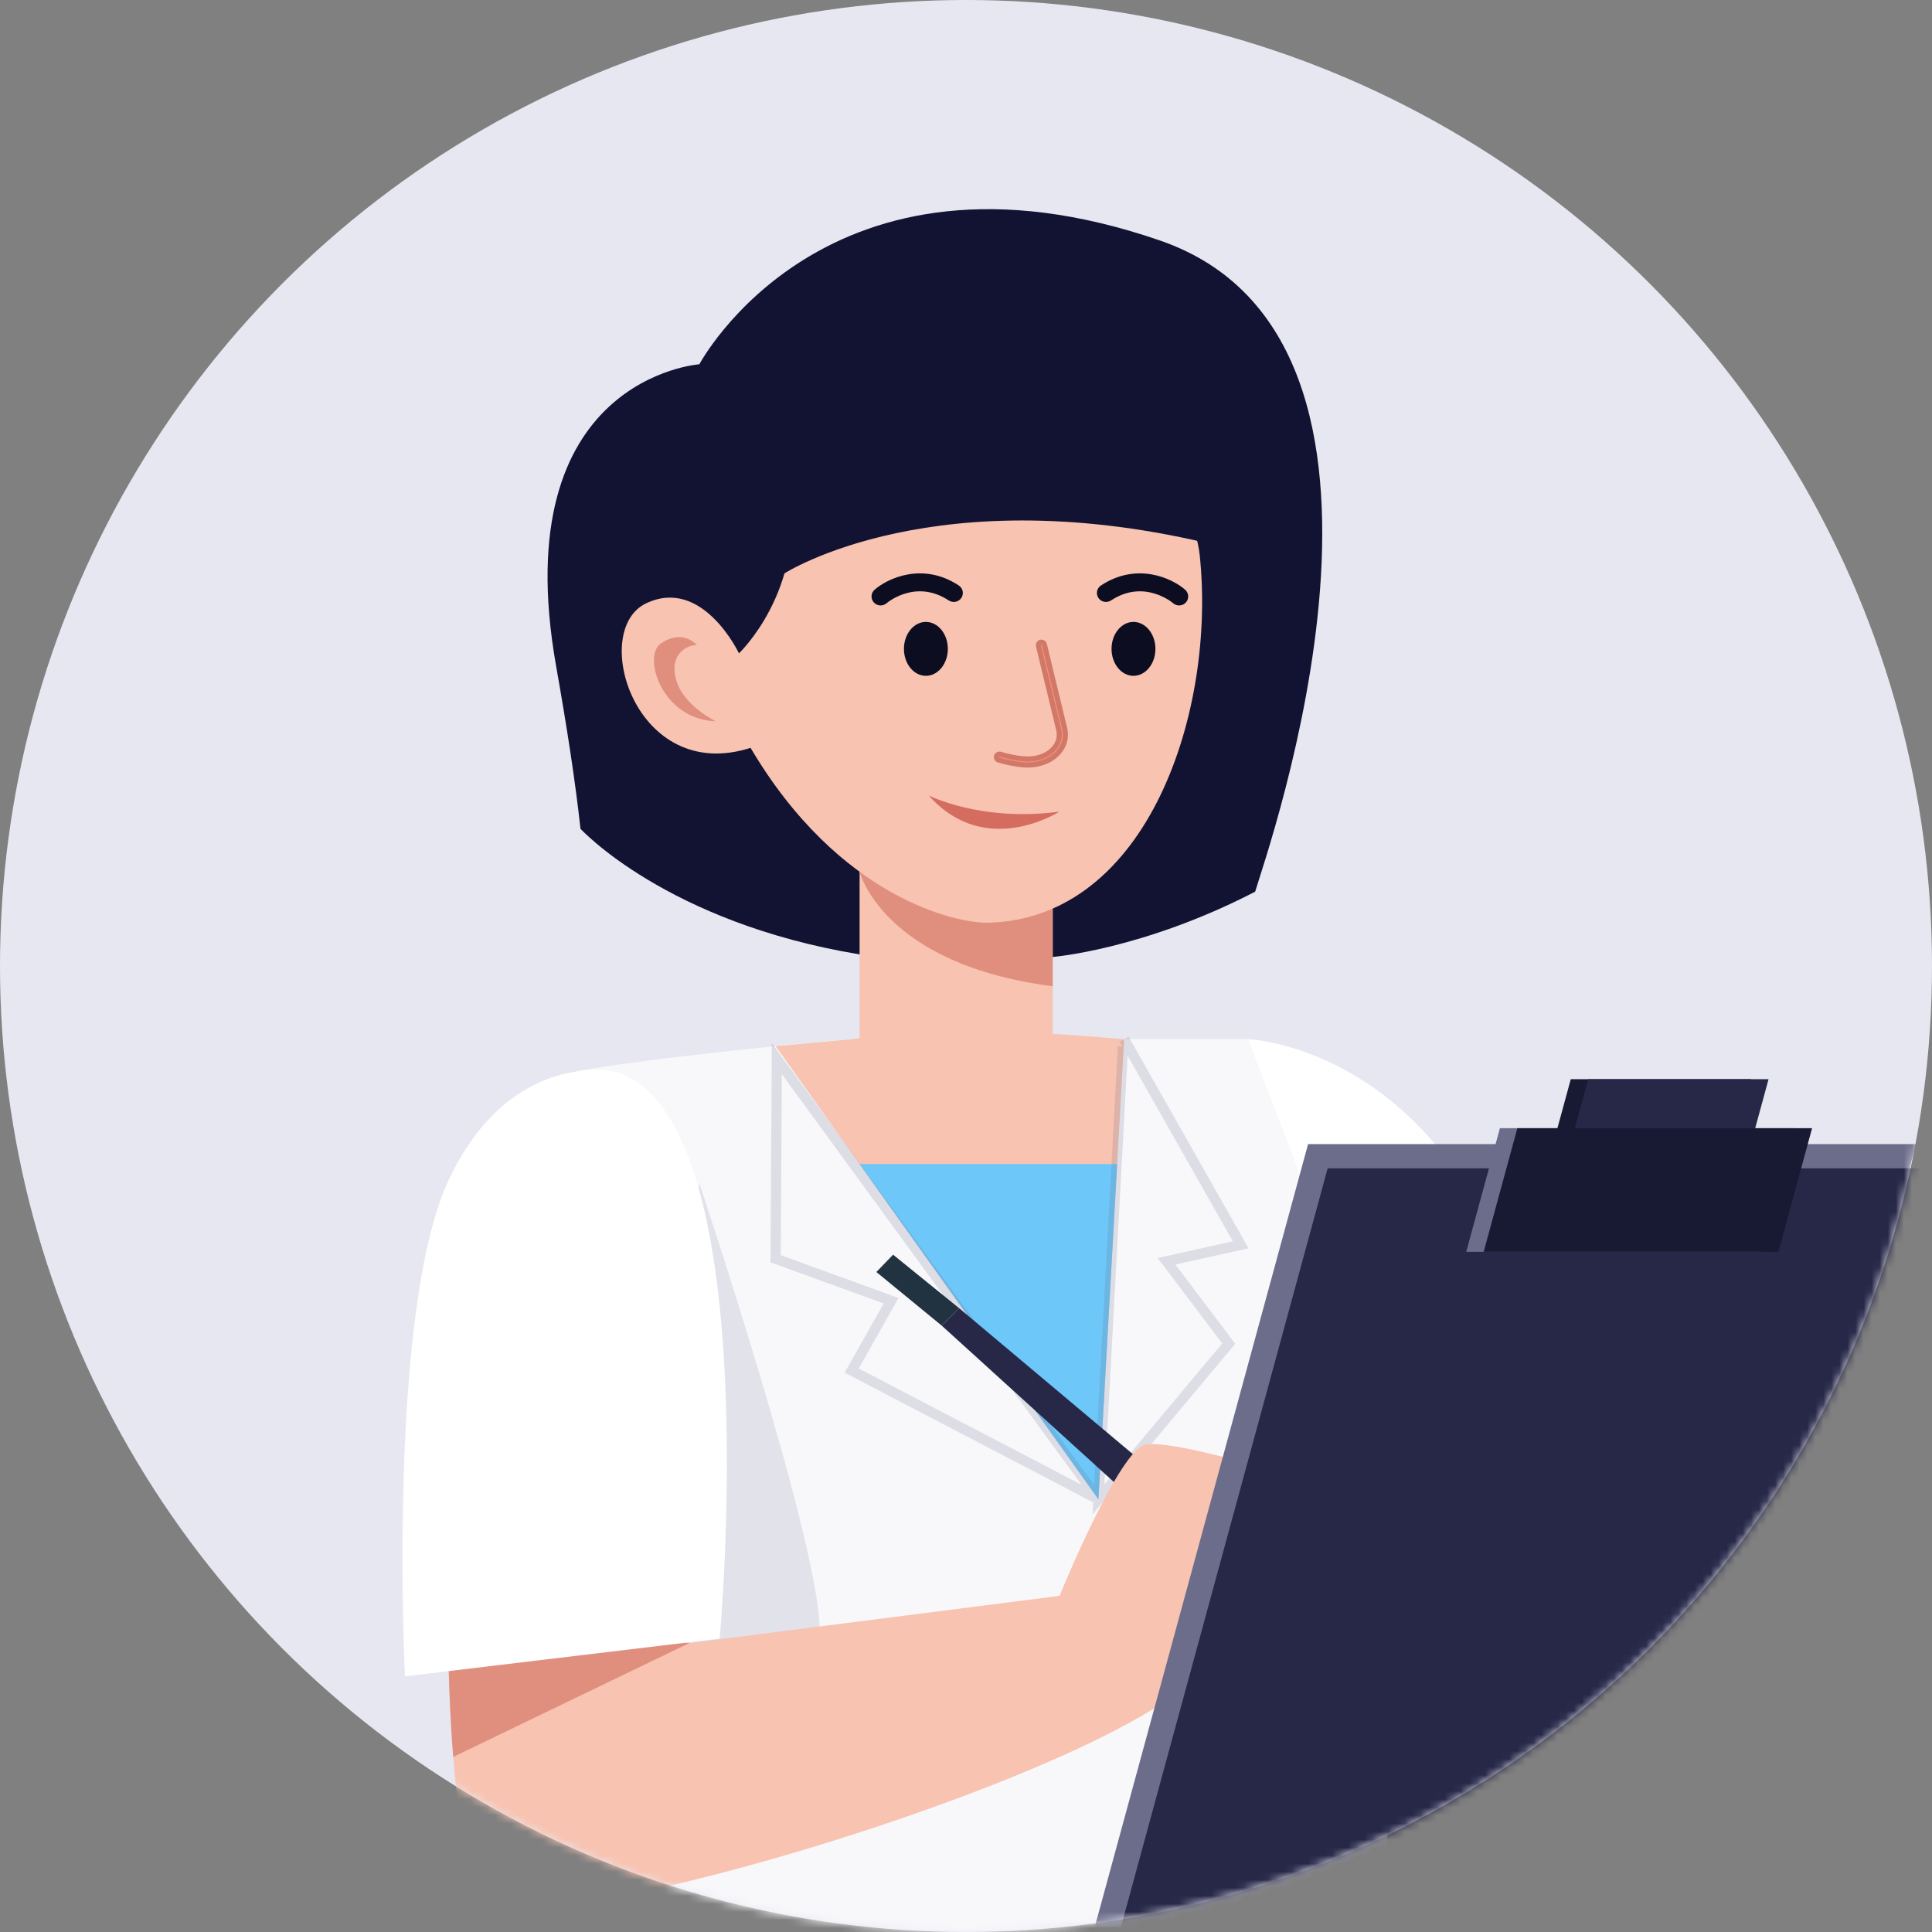 <svg xmlns="http://www.w3.org/2000/svg" xmlns:xlink="http://www.w3.org/1999/xlink" width="240" height="240" viewBox="0 0 240 240">
    <rect x="0" y="0" width="240" height="240" fill="#808080" stroke="none"/>
    <defs>
        <circle id="lkb8uln6va" cx="120" cy="120" r="120"/>
    </defs>
    <g fill="none" fill-rule="evenodd">
        <g>
            <g>
                <g transform="translate(-72 -10080) translate(32 9955) translate(40 125)">
                    <mask id="6ggvjxy78b" fill="#fff">
                        <use xlink:href="#lkb8uln6va"/>
                    </mask>
                    <use fill="#E7E7F1" xlink:href="#lkb8uln6va"/>
                    <g mask="url(#6ggvjxy78b)">
                        <g>
                            <path fill="#121333" d="M22.11 77.96h.005S32.79 89.595 56.78 93.557c4.694.775 7.816 2.295 9.774 4.24 8.118-2.274 14.216-3.922 14.216-3.922s11.162-.877 25.15-8.106c1.333-4.605 24.102-68.516-11.833-80.896C52.612-9.414 36.877 20.25 36.877 20.25s-24.128 1.686-17.8 37.461c1.353 7.637 2.395 14.405 3.034 20.249" transform="translate(50 25)"/>
                            <path fill="#FFF" d="M105.064 104.089s24.58.91 34.242 34.743c9.662 33.836-17.668 13.021-18.635 12.064-.965-.957-7.253-1.57-9.43-7.244-2.176-5.675-6.177-39.563-6.177-39.563" transform="translate(50 25)"/>
                            <path fill="#F8F8FB" d="M55.804 104.089s-20.932 1.736-34.22 3.97l3.32 117.057L5.793 331.758s41.112 16.368 72.698 13.888l8.024-54.561 4.01 54.817s32.589-1.248 50.637-9.679l-16.543-111.227s-5.348-32.296-.728-54.485c2.185-10.49.908-21.454-3.561-31.21-2.978-6.5-5.99-10.908-5.99-10.908l-9.275-24.304h-49.26" transform="translate(50 25)"/>
                            <path fill="#D5D5E2" d="M36.879 122.012s14.53 43.383 14.941 55.036c.412 11.65-20.585 6.191-20.585 6.191s-.337 2.942-.915-7.403c-.579-10.345 6.559-53.824 6.559-53.824" opacity=".656" transform="translate(50 25)"/>
                            <path fill="#F8C3B0" d="M80.771 88.306L80.771 104.089 56.781 104.089 56.781 74.02 80.771 74.02 80.771 88.306" transform="translate(50 25)"/>
                            <path fill="#E08F7E" d="M65.251 74.02L79.46 75.32s.497.205 1.311.544v21.653c-21.156-2.73-23.99-14.229-23.99-14.229l6.08-9.27h2.39" transform="translate(50 25)"/>
                            <path fill="#F8C3B0" d="M30.24 49.96c7.035-3.376 11.557 6.202 11.557 6.202s8.259-7.823 6.299-20.46c0 0 10.194-7.349 25.832-9.045C91 24.448 98.311 37.187 99.031 43.954c2.053 19.29-6.373 45.154-26.252 45.67-3.937.102-18.527-3.062-29.541-21.725-14.319 4.586-20.032-14.562-12.997-17.939" transform="translate(50 25)"/>
                            <path fill="#FF8E77" stroke="#D17969" stroke-width=".636" d="M77.638 70.034c-.205 0-.41-.01-.619-.03-.913-.085-1.914-.285-2.972-.594-.2-.058-.314-.266-.255-.464.06-.197.27-.31.469-.251 1.013.295 1.964.486 2.83.567 1.567.146 2.99-.334 3.828-1.286.588-.667.8-1.493.598-2.33L79 55.229c-.048-.2.077-.401.28-.449.204-.048.406.076.455.277l2.516 10.419c.26 1.075-.011 2.137-.762 2.99-.884 1.003-2.293 1.569-3.852 1.569" transform="translate(50 25)"/>
                            <path fill="#E08F7E" d="M36.56 55.14s-1.678-2.086-4.452-.216c-2.36 1.592.118 9.472 6.808 9.671 0 0-4.055-1.918-4.945-5.218-.892-3.3 1.63-4.314 2.588-4.237" transform="translate(50 25)"/>
                            <path fill="#F8C3B0" d="M86.45 161.255l-40.097-56.29 9.45-.876C60.904 103.363 65.635 103 70 103s10.914.363 19.646 1.089l-3.196 57.166z" transform="translate(50 25)"/>
                            <path fill="#6DC8F9" d="M86.45 161.255L56.781 119.604 88.779 119.604 86.45 161.255" transform="translate(50 25)"/>
                            <path stroke="#6C6D8A" stroke-opacity=".188" stroke-width="1.272" d="M89.646 104.089L104.123 129.633 94.91 131.68 102.639 141.91 86.45 161.255 89.5 105M55.804 145.258L60.693 136.578 46.353 131.369 46.5 106.5 86.45 161.255z" transform="translate(50 25)"/>
                            <path fill="#0C0D21" d="M88.079 55.605c0 1.849 1.22 3.348 2.726 3.348 1.505 0 2.726-1.5 2.726-3.348 0-1.849-1.221-3.348-2.726-3.348s-2.726 1.499-2.726 3.348M96.477 50.211c.312 0 .621-.128.846-.379.41-.463.367-1.167-.1-1.575-1.68-1.462-6.024-3.45-10.458-.526-.518.342-.66 1.035-.315 1.548.346.517 1.046.649 1.565.31 4.123-2.724 7.683.312 7.716.343.214.187.481.28.746.28M67.743 55.605c0 1.849-1.22 3.348-2.726 3.348-1.507 0-2.726-1.5-2.726-3.348 0-1.849 1.219-3.348 2.726-3.348 1.505 0 2.726 1.499 2.726 3.348M59.393 50.211c-.312 0-.623-.128-.848-.379-.41-.463-.367-1.167.101-1.575 1.68-1.462 6.023-3.45 10.457-.526.519.342.66 1.035.316 1.548-.347.517-1.047.649-1.566.31-4.123-2.724-7.682.312-7.715.343-.215.187-.482.28-.745.28" transform="translate(50 25)"/>
                            <path fill="#D46D5F" d="M81.586 75.825s-9.163 5.948-16.219-2.012c0 0 6.495 3.319 16.219 2.012" transform="translate(50 25)"/>
                            <path fill="#BFCAD7" d="M33.619 157.327L23.69 182.282 23.134 162.71 33.619 157.327" transform="translate(50 25)"/>
                            <path fill="#272848" d="M91.12 161.596L66.979 139.669 69.155 137.515 94.088 158.462 91.12 161.596" transform="translate(50 25)"/>
                            <path fill="#213341" d="M66.979 139.669L58.865 133.014 60.943 130.86 69.155 137.515 66.979 139.669" transform="translate(50 25)"/>
                            <path fill="#F8C3B0" d="M5.635 174.123s-.314 30.446 4.517 36.826c4.28 5.65 62.511-10.847 83.288-23.769 20.779-12.92 14.6-29.5 14.6-29.5s-12.468-3.817-15.734-3.231c-3.264.587-10.685 18.793-10.685 18.793l-46.008 5.875-1.484-7.635-28.494 2.64" transform="translate(50 25)"/>
                            <path fill="#E08F7E" d="M6.302 193.25l29.311-14.133s-23.042-3.338-26.186-3.1c-1.232.095-2.575 1.718-3.753 3.653.065 3.633.23 8.607.628 13.58" transform="translate(50 25)"/>
                            <path fill="#FFF" d="M26.402 108.131S13.53 105.2 5.792 121.468C-1.948 137.738.305 183.24.305 183.24l39.095-4.687s5.98-64.992-12.998-70.42" transform="translate(50 25)"/>
                            <path fill="#EDB29D" d="M193.683 159.885c-1.45 6.731-6.88 25.833-8.975 26.949-2.097 1.118-10.157-.479-11.608-4.624-1.451-4.148 6.556-28.992 7.684-29.631 1.128-.638 14.35.576 12.9 7.306" transform="translate(50 25)"/>
                            <path fill="#121333" d="M47.448 46.228s18.892-12.167 54.038-3.393c0 0-3.476-15.313-5.848-17.705-2.374-2.393-12.247-6.381-16.178-6.381-3.93 0-19.276 3.669-19.276 3.669s-11.728 3.669-13.831 5.104c-2.101 1.436-5.061 13.008 1.095 18.706" transform="translate(50 25)"/>
                        </g>
                    </g>
                    <g mask="url(#6ggvjxy78b)">
                        <g>
                            <path fill="#6C6D8A" d="M0 108.167L75.53 108.167 102.806 8.064 27.276 8.064 0 108.167" transform="translate(135.218 134.062)"/>
                            <path fill="#272848" d="M2.433 111.177L77.965 111.177 105.239 11.074 29.709 11.074 2.433 111.177" transform="translate(135.218 134.062)"/>
                            <path fill="#6C6D8A" d="M83.532 21.448L87.719 6.085 51.107 6.085 46.92 21.448 83.532 21.448" transform="translate(135.218 134.062)"/>
                            <path fill="#181932" d="M79.748 9.4L82.311 0 59.909 0 57.348 9.4 79.748 9.4" transform="translate(135.218 134.062)"/>
                            <path fill="#272848" d="M81.917 9.4L84.478 0 62.077 0 59.516 9.4 81.917 9.4" transform="translate(135.218 134.062)"/>
                            <path fill="#181932" d="M85.7 21.448L89.886 6.085 53.274 6.085 49.089 21.448 85.7 21.448" transform="translate(135.218 134.062)"/>
                        </g>
                    </g>
                </g>
            </g>
        </g>
    </g>
</svg>
